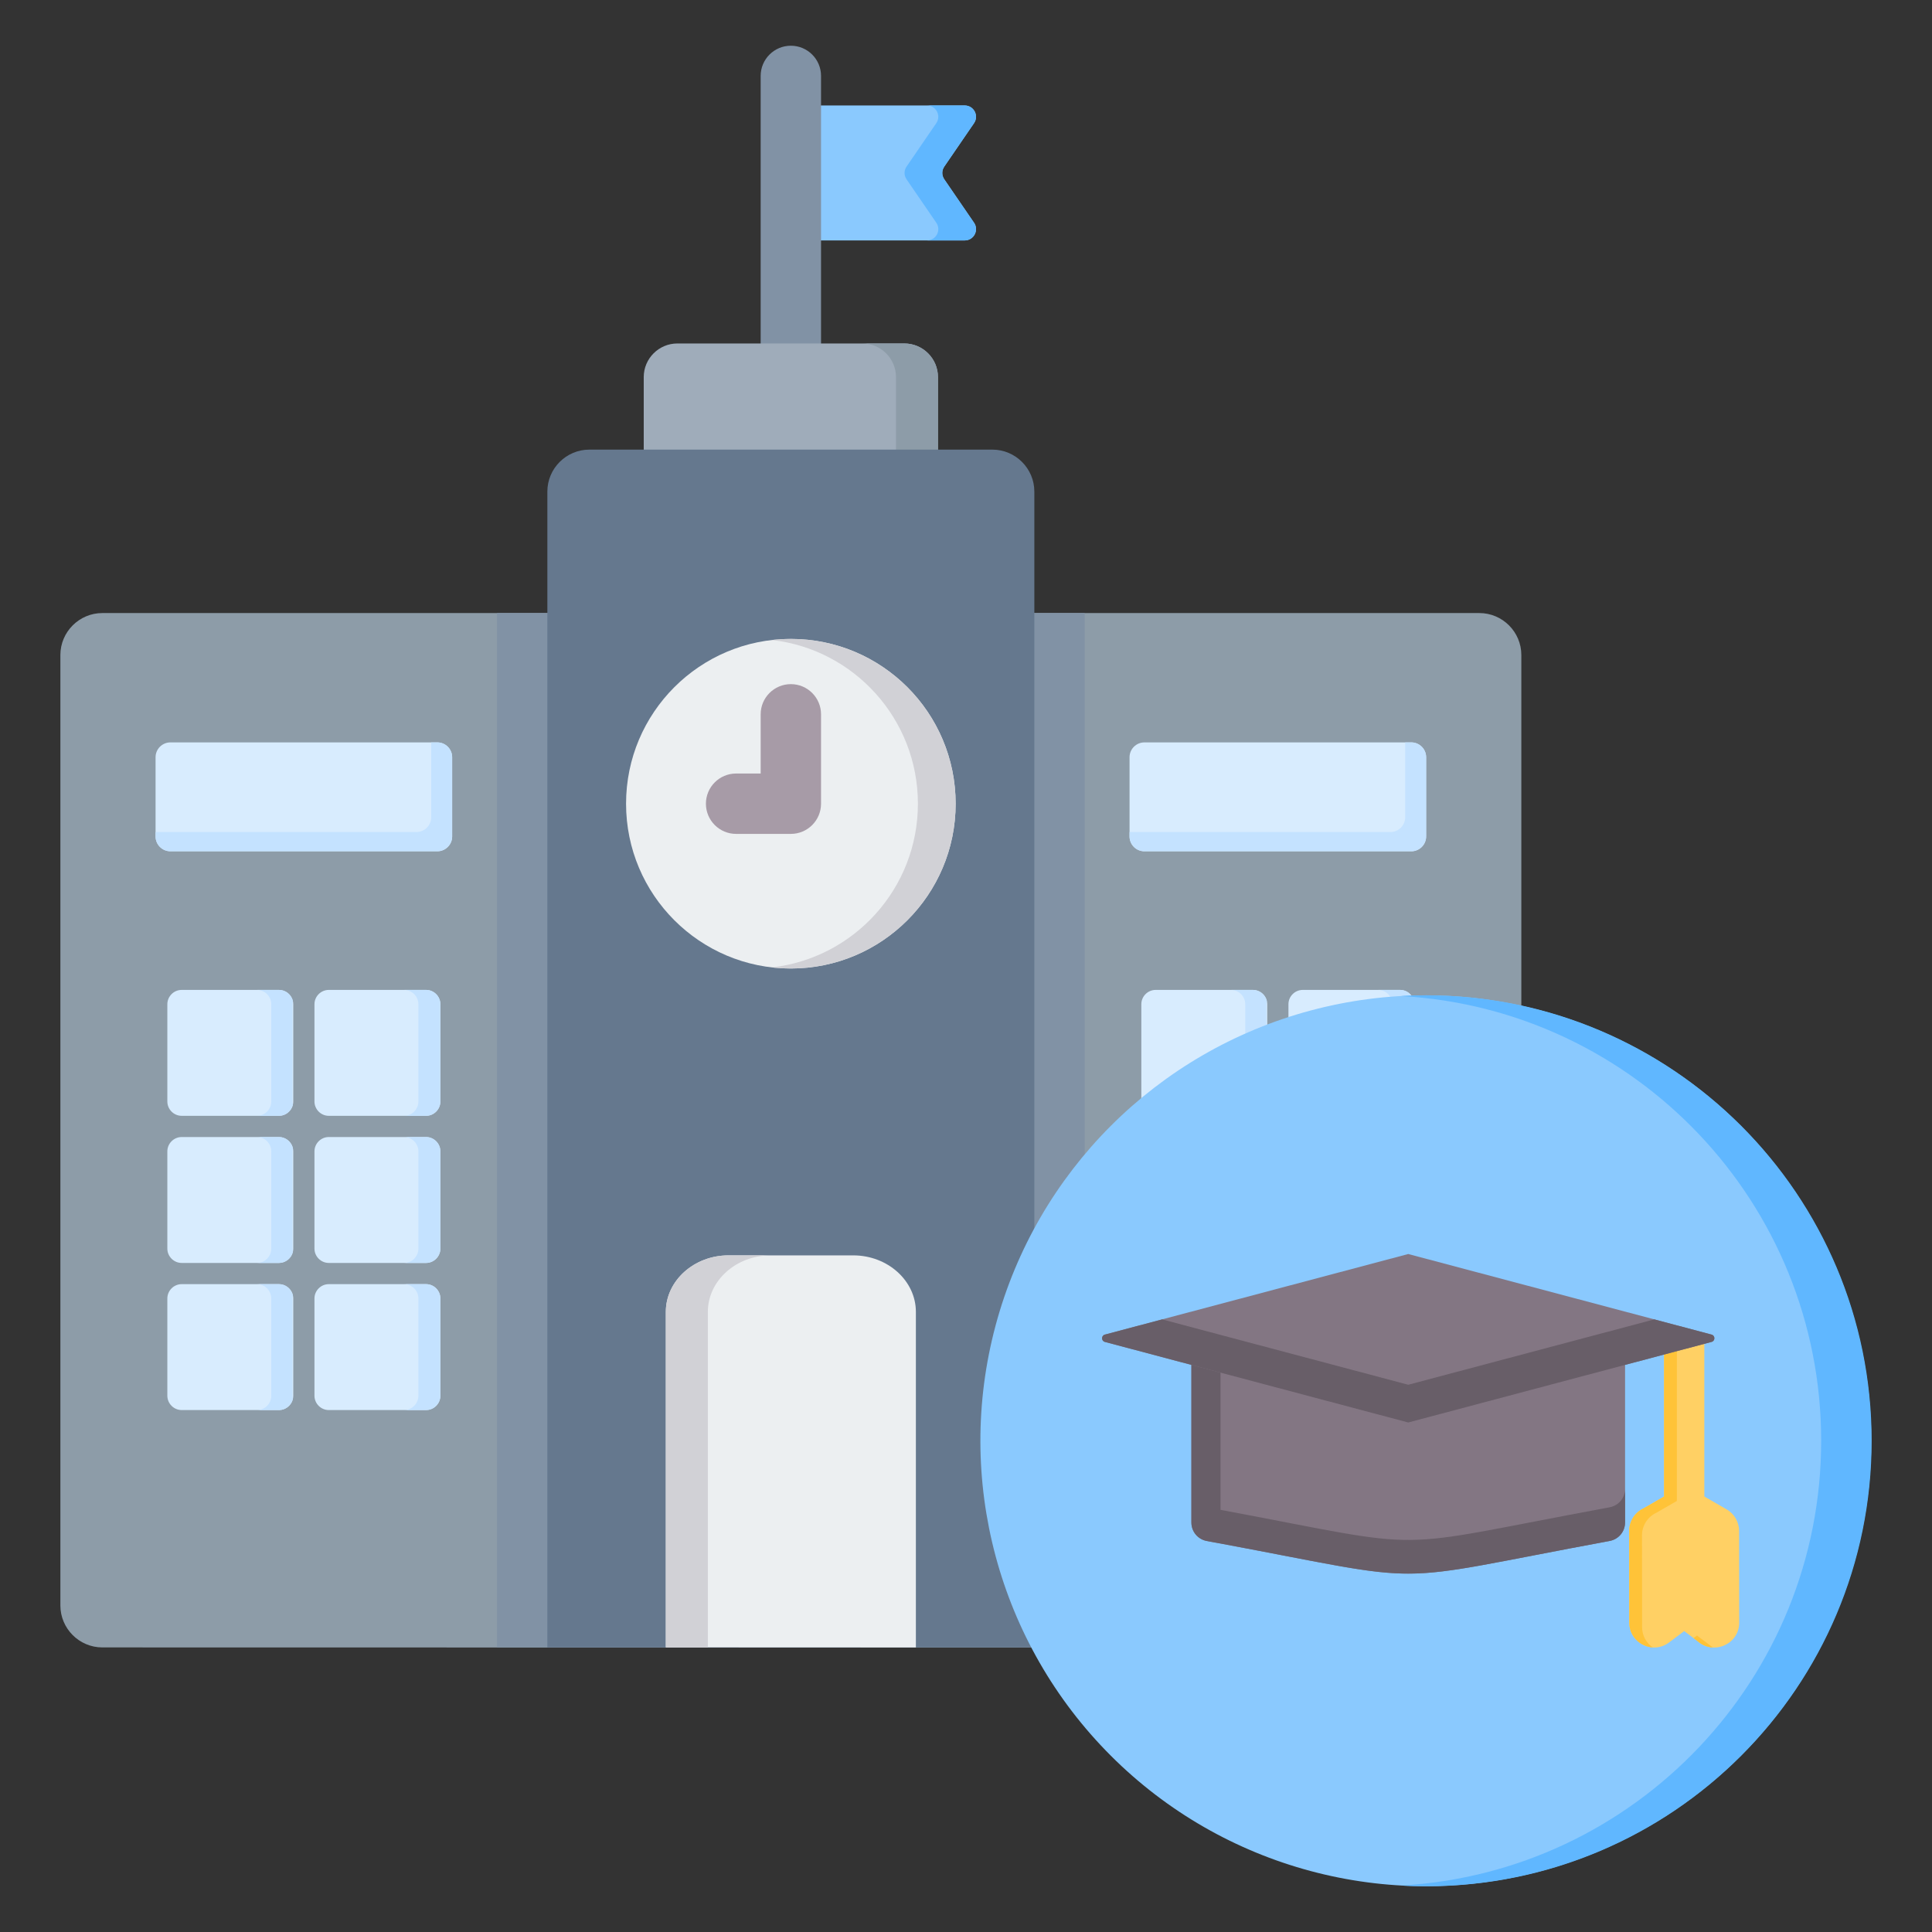<svg id="Layer_1" enable-background="new 0 0 512 512" height="512" viewBox="0 0 512 512" width="512" xmlns="http://www.w3.org/2000/svg"><rect x="0" y="0" width="512" height="512" fill="#333333" stroke="none"/><g clip-rule="evenodd" fill-rule="evenodd"><g><path d="m209.584 27.951v35.767h46.067c2.419 0 3.842-2.7 2.475-4.696l-7.875-11.493c-.714-1.043-.714-2.349 0-3.391l7.874-11.492c1.368-1.996-.055-4.696-2.475-4.696h-46.066z" fill="#8ac9fe"/><path d="m245.651 63.718h10c2.419 0 3.842-2.7 2.475-4.696l-7.875-11.493c-.714-1.043-.714-2.349 0-3.391l7.874-11.492c1.368-1.996-.055-4.696-2.475-4.696h-10c2.419 0 3.842 2.7 2.475 4.696l-7.874 11.492c-.714 1.043-.714 2.349 0 3.391l7.875 11.493c1.367 1.996-.056 4.696-2.475 4.696z" fill="#60b7ff"/><path d="m201.584 20.118c0-4.418 3.582-8 8-8s8 3.582 8 8v79.198c0 4.418-3.582 8-8 8s-8-3.582-8-8z" fill="#8192a5"/><path d="m179.495 91.023h60.177c4.895 0 8.899 4.004 8.899 8.899v28.536c0 4.895-4.004 8.899-8.899 8.899h-60.177c-4.895 0-8.899-4.004-8.899-8.899v-28.536c0-4.895 4.004-8.899 8.899-8.899z" fill="#9facba"/><path d="m228.547 91.023h11.124c4.895 0 8.899 4.004 8.899 8.899v28.535c0 4.895-4.004 8.899-8.899 8.899h-11.124c4.895 0 8.899-4.004 8.899-8.899v-28.534c0-4.896-4.004-8.9-8.899-8.9z" fill="#8d9ca8"/><path d="m392.046 436.557c-207.608.055-329.254.064-364.938.027-6.121-.009-11.109-5.003-11.109-11.124v-251.87c0-6.126 4.996-11.123 11.123-11.123h364.923c6.127 0 11.123 4.997 11.123 11.123v251.843c.001 6.127-4.995 11.124-11.122 11.124z" fill="#8d9ca8"/><path d="m287.46 436.583c-62.812.014-114.744.021-155.754.023v-274.139h155.754z" fill="#8192a5"/><path d="m48.156 262.334h25.754c2.095 0 3.809 1.714 3.809 3.809v25.754c0 2.095-1.714 3.809-3.809 3.809h-25.754c-2.095 0-3.809-1.714-3.809-3.809v-25.754c0-2.096 1.714-3.809 3.809-3.809zm0 77.978h25.754c2.095 0 3.809 1.713 3.809 3.808v25.754c0 2.095-1.714 3.809-3.809 3.809h-25.754c-2.095 0-3.809-1.714-3.809-3.809v-25.754c0-2.095 1.714-3.808 3.809-3.808zm38.987 0h25.754c2.095 0 3.809 1.713 3.809 3.808v25.754c0 2.095-1.714 3.809-3.809 3.809h-25.754c-2.095 0-3.808-1.714-3.808-3.809v-25.754c0-2.095 1.713-3.808 3.808-3.808zm0-38.989h25.754c2.095 0 3.809 1.714 3.809 3.808v25.754c0 2.095-1.714 3.809-3.809 3.809h-25.754c-2.095 0-3.808-1.714-3.808-3.809v-25.754c0-2.095 1.713-3.808 3.808-3.808zm-38.987 0h25.754c2.095 0 3.809 1.714 3.809 3.808v25.754c0 2.095-1.714 3.809-3.809 3.809h-25.754c-2.095 0-3.809-1.714-3.809-3.809v-25.754c0-2.095 1.714-3.808 3.809-3.808zm38.987-38.989h25.754c2.095 0 3.809 1.714 3.809 3.809v25.754c0 2.095-1.714 3.809-3.809 3.809h-25.754c-2.095 0-3.808-1.714-3.808-3.809v-25.754c0-2.096 1.713-3.809 3.808-3.809z" fill="#d8ecfe"/><path d="m68.084 262.334h5.826c1.79 0 3.302 1.252 3.704 2.924-.068.284-.105.58-.105.885v25.754c0 .305.037.6.105.884-.402 1.672-1.914 2.924-3.704 2.924h-5.826c2.095 0 3.809-1.714 3.809-3.809v-25.754c0-2.095-1.714-3.808-3.809-3.808zm0 77.978h5.826c1.79 0 3.302 1.252 3.704 2.924-.068.284-.105.58-.105.884v25.754c0 .305.037.6.105.885-.402 1.672-1.914 2.924-3.704 2.924h-5.826c2.095 0 3.809-1.714 3.809-3.809v-25.754c0-2.095-1.714-3.808-3.809-3.808zm38.988 0h5.825c2.095 0 3.809 1.713 3.809 3.808v25.754c0 2.095-1.714 3.809-3.809 3.809h-5.825c2.095 0 3.809-1.714 3.809-3.809v-25.754c-.001-2.095-1.715-3.808-3.809-3.808zm0-38.989h5.825c2.095 0 3.809 1.714 3.809 3.808v25.754c0 2.095-1.714 3.809-3.809 3.809h-5.825c2.095 0 3.809-1.714 3.809-3.809v-25.754c-.001-2.095-1.715-3.808-3.809-3.808zm-38.988 0h5.826c1.79 0 3.302 1.252 3.704 2.924-.068.284-.105.58-.105.884v25.754c0 .304.037.6.105.884-.402 1.672-1.914 2.924-3.704 2.924h-5.826c2.095 0 3.809-1.714 3.809-3.809v-25.754c0-2.094-1.714-3.807-3.809-3.807zm38.988-38.989h5.825c2.095 0 3.809 1.714 3.809 3.809v25.754c0 2.095-1.714 3.809-3.809 3.809h-5.825c2.095 0 3.809-1.714 3.809-3.809v-25.754c-.001-2.096-1.715-3.809-3.809-3.809z" fill="#c4e2ff"/><path d="m306.27 262.334h25.754c2.095 0 3.809 1.714 3.809 3.809v25.754c0 2.095-1.714 3.809-3.809 3.809h-25.754c-2.095 0-3.808-1.714-3.808-3.809v-25.754c0-2.096 1.713-3.809 3.808-3.809zm0 77.978h25.754c2.095 0 3.809 1.713 3.809 3.808v25.754c0 2.095-1.714 3.809-3.809 3.809h-25.754c-2.095 0-3.808-1.714-3.808-3.809v-25.754c0-2.095 1.713-3.808 3.808-3.808zm38.987 0h25.754c2.095 0 3.809 1.713 3.809 3.808v25.754c0 2.095-1.714 3.809-3.809 3.809h-25.754c-2.095 0-3.808-1.714-3.808-3.809v-25.754c0-2.095 1.714-3.808 3.808-3.808zm0-38.989h25.754c2.095 0 3.809 1.714 3.809 3.808v25.754c0 2.095-1.714 3.809-3.809 3.809h-25.754c-2.095 0-3.808-1.714-3.808-3.809v-25.754c0-2.095 1.714-3.808 3.808-3.808zm-38.987 0h25.754c2.095 0 3.809 1.714 3.809 3.808v25.754c0 2.095-1.714 3.809-3.809 3.809h-25.754c-2.095 0-3.808-1.714-3.808-3.809v-25.754c0-2.095 1.713-3.808 3.808-3.808zm38.987-38.989h25.754c2.095 0 3.809 1.714 3.809 3.809v25.754c0 2.095-1.714 3.809-3.809 3.809h-25.754c-2.095 0-3.808-1.714-3.808-3.809v-25.754c0-2.096 1.714-3.809 3.808-3.809z" fill="#d8ecfe"/><path d="m326.199 262.334h5.825c1.79 0 3.302 1.252 3.704 2.924-.068.284-.105.58-.105.885v25.754c0 .305.037.6.105.884-.402 1.672-1.914 2.924-3.704 2.924h-5.825c2.095 0 3.809-1.714 3.809-3.809v-25.754c0-2.095-1.715-3.808-3.809-3.808zm0 77.978h5.825c1.79 0 3.302 1.252 3.704 2.924-.068.284-.105.58-.105.884v25.754c0 .305.037.6.105.885-.402 1.672-1.914 2.924-3.704 2.924h-5.825c2.095 0 3.809-1.714 3.809-3.809v-25.754c0-2.095-1.715-3.808-3.809-3.808zm38.987 0h5.826c2.095 0 3.809 1.713 3.809 3.808v25.754c0 2.095-1.714 3.809-3.809 3.809h-5.826c2.095 0 3.809-1.714 3.809-3.809v-25.754c0-2.095-1.714-3.808-3.809-3.808zm0-38.989h5.826c2.095 0 3.809 1.714 3.809 3.808v25.754c0 2.095-1.714 3.809-3.809 3.809h-5.826c2.095 0 3.809-1.714 3.809-3.809v-25.754c0-2.095-1.714-3.808-3.809-3.808zm-38.987 0h5.825c1.79 0 3.302 1.252 3.704 2.924-.068.284-.105.58-.105.884v25.754c0 .304.037.6.105.884-.402 1.672-1.914 2.924-3.704 2.924h-5.825c2.095 0 3.809-1.714 3.809-3.809v-25.754c0-2.094-1.715-3.807-3.809-3.807zm38.987-38.989h5.826c2.095 0 3.809 1.714 3.809 3.809v25.754c0 2.095-1.714 3.809-3.809 3.809h-5.826c2.095 0 3.809-1.714 3.809-3.809v-25.754c0-2.096-1.714-3.809-3.809-3.809z" fill="#c4e2ff"/><path d="m45.157 196.742h70.741c2.162 0 3.93 1.768 3.93 3.93v20.999c0 2.162-1.769 3.93-3.93 3.93h-70.741c-2.162 0-3.93-1.768-3.93-3.93v-20.999c0-2.162 1.768-3.93 3.93-3.93z" fill="#d8ecfe"/><path d="m114.278 196.742h1.621c2.161 0 3.93 1.768 3.93 3.93v20.999c0 2.162-1.769 3.93-3.93 3.93h-70.742c-2.162 0-3.93-1.768-3.93-3.93v-1.168h69.121c2.161 0 3.93-1.768 3.93-3.93z" fill="#c4e2ff"/><path d="m303.271 196.742h70.741c2.162 0 3.93 1.768 3.93 3.93v20.999c0 2.162-1.768 3.93-3.93 3.93h-70.741c-2.162 0-3.93-1.768-3.93-3.93v-20.999c0-2.162 1.768-3.93 3.93-3.93z" fill="#d8ecfe"/><path d="m372.392 196.742h1.62c2.161 0 3.93 1.768 3.93 3.93v20.999c0 2.162-1.769 3.93-3.93 3.93h-70.741c-2.162 0-3.93-1.768-3.93-3.93v-1.168h69.121c2.162 0 3.93-1.768 3.93-3.93z" fill="#c4e2ff"/><path d="m145.055 436.565h129.057v-306.287c0-6.127-4.997-11.123-11.123-11.123h-106.81c-6.127 0-11.123 4.997-11.123 11.123v306.287z" fill="#65788e"/><path d="m242.718 436.592-66.267-.028v-88.902c0-8.249 7.464-14.976 16.616-14.976h33.035c9.152 0 16.616 6.729 16.616 14.976z" fill="#eceff1"/><path d="m242.718 436.592-66.267-.028v-88.902c0-8.249 7.464-14.977 16.616-14.977h11.137c-9.152 0-16.617 6.728-16.617 14.977v88.902l55.13.023v.005z" fill="#d1d1d6"/><circle cx="209.584" cy="212.991" fill="#eceff1" r="43.671"/><path d="m209.584 169.32c24.118 0 43.671 19.553 43.671 43.671s-19.553 43.671-43.671 43.671c-1.691 0-3.359-.099-5-.287 21.763-2.481 38.671-20.957 38.671-43.385 0-22.427-16.908-40.903-38.671-43.384 1.641-.186 3.309-.286 5-.286z" fill="#d1d1d6"/><path d="m201.584 189.303c0-4.418 3.582-8 8-8s8 3.582 8 8v23.688c0 4.418-3.582 8-8 8h-14.509c-4.418 0-8-3.582-8-8s3.582-8 8-8h6.509z" fill="#a79ba7"/></g><g><ellipse cx="377.941" cy="381.821" fill="#8ac9fe" rx="118.06" ry="118.06" transform="matrix(.707 -.707 .707 .707 -159.292 379.077)"/><path d="m377.941 263.761c65.202 0 118.06 52.857 118.06 118.06s-52.858 118.06-118.06 118.06c-2.244 0-4.472-.069-6.686-.192 62.092-3.467 111.375-54.909 111.375-117.868s-49.283-114.4-111.375-117.867c2.213-.124 4.441-.193 6.686-.193z" fill="#60b7ff"/></g><g><path d="m449.695 395.453 7.882 4.55c2.113 1.215 3.297 3.425 3.299 5.699l.028 24.316c0 5.769-6.843 8.668-11.018 4.907l-3.556-2.674-4.027 3.028c-4.374 3.28-10.526.08-10.522-5.261l-.026-24.316c0-2.667 1.582-4.964 3.857-6.005l7.442-4.297c2.133-1.225 4.667-1.121 6.641.053z" fill="#ffd064"/><path d="m440.998 354.651h10.663v51.824h-10.663z" fill="#ffd064"/><path d="m453.907 436.607c-1.41-.074-2.825-.604-4.021-1.681l-1.08-.812.913-.686 3.556 2.674c.204.184.415.352.632.505zm-15.898-.013c-1.676-1.156-2.841-3.075-2.839-5.399l-.026-24.316c0-2.667 1.582-4.964 3.857-6.005l5.385-3.109v-41.938h7.275v-1.176h-10.663v41.938l-5.385 3.109c-2.276 1.042-3.857 3.339-3.857 6.005l.026 24.316c-.004 3.704 2.954 6.378 6.227 6.575z" fill="#ffc338"/><path d="m373.195 350.922 57.466 1.414v51.116c0 2.435-1.7 4.478-4.095 4.92-62.298 11.537-44.444 11.537-106.741 0-2.395-.442-4.095-2.484-4.095-4.92v-51.116z" fill="#837683"/><path d="m430.66 394.512v8.94c0 2.435-1.7 4.478-4.095 4.92-61.055 11.307-45.135 11.531-103.119.675l-.055-.01-.055-.01-.056-.01-.055-.01-.056-.01-.055-.01-.056-.01-.056-.01-.056-.01-.055-.01-.056-.01-.167-.031-.056-.01-.112-.021-.056-.01-.056-.01-.056-.01-.056-.01-.056-.01-.056-.01-.056-.01-.056-.01-.056-.01-.056-.01-.056-.01-.056-.011-.056-.01-.283-.053-.056-.011-.971-.18-.058-.011-.173-.032-.058-.011-.058-.011-.058-.011-.058-.011-.058-.011-.058-.011-.058-.011c-2.395-.442-4.095-2.484-4.095-4.92v-8.94-42.176l7.717-.19v47.961c57.984 10.857 42.064 10.633 103.119-.675 2.394-.451 4.094-2.493 4.094-4.928z" fill="#685e68"/><path d="m373.195 332.327 80.392 21.355c.989.263.989 1.675 0 1.938l-80.392 21.355-80.392-21.355c-.989-.263-.989-1.675 0-1.938z" fill="#837683"/><path d="m438.411 349.651 15.176 4.031c.989.263.989 1.676 0 1.938l-80.392 21.354-80.392-21.354c-.989-.263-.989-1.675 0-1.938l15.176-4.031 65.216 17.323z" fill="#685e68"/></g></g></svg>